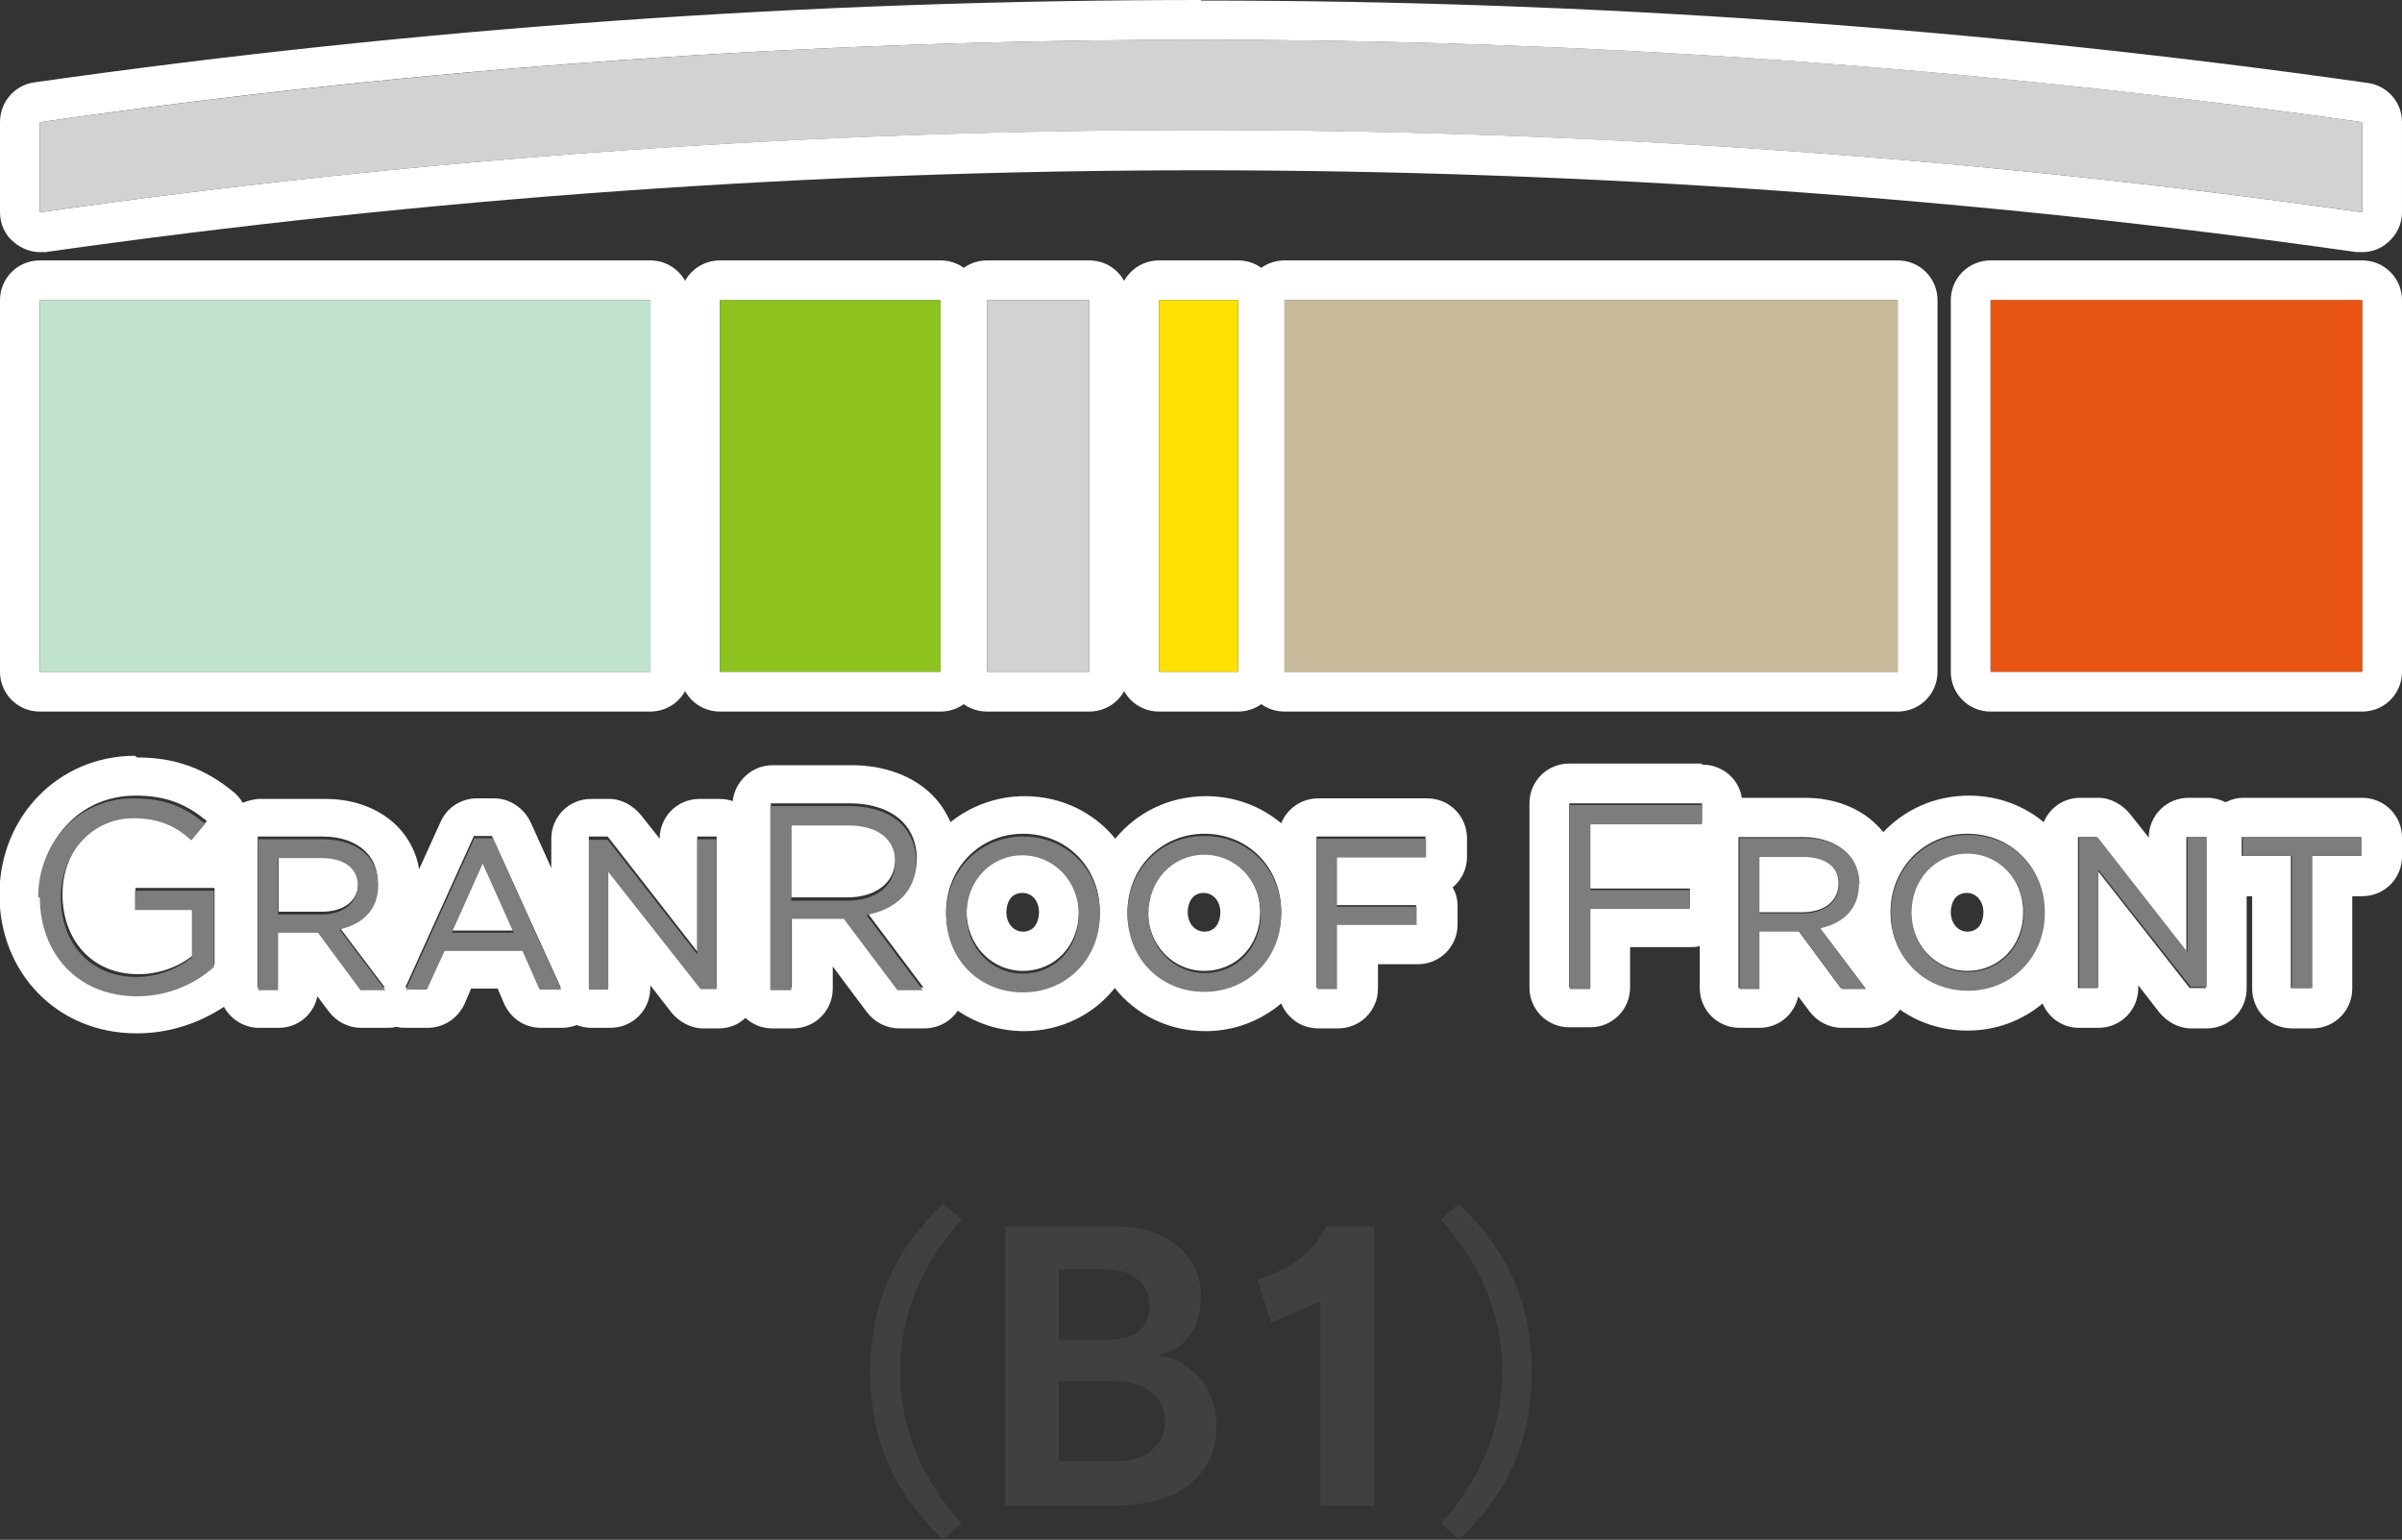 <?xml version="1.0" encoding="UTF-8"?><svg id="_イヤー_1" xmlns="http://www.w3.org/2000/svg" viewBox="0 0 43.44 27.85"><rect x="0" y="0" width="43.44" height="27.85" fill="#333333" stroke="none"/><defs><style>.cls-1{fill:#e95513;}.cls-2{fill:#fff;}.cls-3{fill:#ffe100;}.cls-4{fill:#7d7d7d;}.cls-5{fill:#8dc21f;}.cls-6{fill:#c2e2d0;}.cls-7{fill:#d2d2d3;}.cls-8{fill:#c8bb9b;}.cls-9{fill:#404040;}</style></defs><g><path class="cls-9" d="M17.06,27.85c-.93-.89-1.32-1.83-1.32-3.04,0-1.32,.49-2.24,1.32-3.04l.33,.29c-.65,.72-1.11,1.63-1.11,2.75,0,1.06,.43,2,1.11,2.74l-.33,.3Z"/><path class="cls-9" d="M20.3,27.23h-2.12v-5.05h1.99c.93,0,1.55,.52,1.55,1.26,0,.6-.3,.98-.79,1.07h0c.54,.07,1.07,.52,1.07,1.3,0,.85-.67,1.41-1.72,1.41Zm-.28-4.27h-.87v1.27h.94c.42,0,.7-.21,.7-.61,0-.45-.38-.66-.76-.66Zm.13,2.02h-1v1.45h1.03c.52,0,.89-.26,.89-.74s-.44-.71-.91-.71Z"/><path class="cls-9" d="M23.88,27.23v-3.69l-.89,.38-.25-.77c.61-.2,1.05-.53,1.24-.97h.87v5.05h-.97Z"/><path class="cls-9" d="M26.38,27.85l-.32-.3c.68-.74,1.11-1.68,1.11-2.74,0-1.12-.46-2.03-1.11-2.75l.32-.29c.83,.8,1.32,1.72,1.32,3.04,0,1.21-.39,2.16-1.32,3.04Z"/></g><g><path class="cls-2" d="M2.45,14.39c.58,0,.94,.17,1.29,.46l-.25,.3c-.27-.23-.56-.4-1.05-.4-.77,0-1.31,.65-1.31,1.42h0c0,.83,.53,1.45,1.37,1.45,.4,0,.76-.15,1-.35v-.86h-1.05v-.35h1.43v1.38c-.32,.29-.81,.53-1.39,.53-1.09,0-1.76-.79-1.76-1.78H.72c0-.96,.7-1.8,1.73-1.8m28.33,.14v.35h-2.02v1.19h1.8v.34h-1.8v1.45h-.38v-3.33h2.39m-15.4,0c.41,0,.74,.12,.95,.33,.16,.16,.26,.39,.26,.66h0c0,.56-.38,.88-.9,.98l1.02,1.36h-.46l-.97-1.29h-.95v1.29h-.38v-3.33h1.43m-1.06,1.7h1.02c.5,0,.86-.26,.86-.69h0c0-.42-.31-.67-.85-.67h-1.03v1.35m21.27-1.14c.79,0,1.38,.6,1.39,1.39,0,0,0,.02,0,.03,0,.79-.61,1.4-1.39,1.4s-1.39-.6-1.39-1.4h0c0-.8,.61-1.42,1.39-1.42m0,2.48c.58,0,1.01-.46,1.01-1.06h0c0-.61-.45-1.08-1.02-1.08s-1.01,.46-1.01,1.06h0c0,.61,.45,1.08,1.02,1.08m-13.8-2.48c.79,0,1.38,.6,1.39,1.39h0v.03h0c0,.79-.62,1.4-1.39,1.4s-1.39-.6-1.39-1.4h0c0-.8,.61-1.42,1.39-1.42m0,2.48c.58,0,1.01-.46,1.01-1.06h0c0-.61-.45-1.08-1.02-1.08s-1.01,.46-1.01,1.06h0c0,.61,.45,1.08,1.02,1.08m-3.28-2.48c.79,0,1.38,.6,1.39,1.39v.03h0c0,.79-.62,1.4-1.39,1.4s-1.39-.6-1.39-1.4h0c0-.8,.61-1.42,1.39-1.42m0,2.48c.58,0,1.01-.46,1.01-1.06h0c0-.61-.45-1.08-1.02-1.08s-1.01,.46-1.01,1.06h0c0,.61,.45,1.08,1.02,1.08m-9.6-2.45v.02l1.24,2.73h-.39l-.31-.7h-1.41l-.32,.7h-.38l1.24-2.74h.32m-.73,1.71h1.12l-.56-1.25-.56,1.25m34.53-1.69v.34h-.89v2.39h-.37v-2.39h-.89v-.34h2.15m-2.8,0v2.73h-.29l-1.67-2.13v2.13h-.35v-2.73h.34l1.62,2.08v-2.08h.35m-7.28,0c.32,0,.6,.1,.78,.28,.14,.14,.21,.33,.21,.55h0c0,.42-.25,.71-.7,.8l.83,1.1h-.44l-.77-1.04h-.72v1.04h-.36v-2.73h1.18m-.82,1.36h.79c.4,0,.66-.2,.66-.52h0c0-.32-.24-.5-.65-.5h-.79v1.02m-6.03-1.36v.34h-1.61v.89h1.44v.33h-1.44v1.16h-.36v-2.73h1.97m-12.82,0v2.73h-.29l-1.67-2.13v2.13h-.35v-2.73h.34l1.62,2.08v-2.08h.35m-7.12,0c.33,0,.6,.1,.78,.28,.14,.14,.21,.33,.21,.55h0c0,.42-.25,.71-.7,.8l.83,1.1h-.45l-.77-1.04h-.72v1.04h-.36v-2.73h1.18m-.81,1.36h.79c.4,0,.66-.2,.66-.52h0c0-.32-.24-.5-.65-.5h-.79v1.02m-2.6-2.82c-1.38,0-2.45,1.1-2.45,2.51s1.04,2.51,2.48,2.51c.57,0,1.11-.17,1.58-.48,.12,.22,.36,.38,.63,.38h.36c.35,0,.63-.24,.7-.57l.21,.28c.14,.18,.35,.29,.58,.29h.45c.06,0,.13,0,.19-.02,.06,.02,.12,.02,.19,.02h.38c.28,0,.54-.17,.66-.43l.12-.28h.48l.12,.28c.12,.26,.37,.43,.66,.43h.39c.09,0,.18-.02,.26-.05,.08,.03,.17,.05,.26,.05h.35c.4,0,.72-.32,.72-.72v-.05l.38,.49c.14,.17,.35,.29,.57,.29h.29c.19,0,.36-.07,.48-.19,.13,.12,.3,.19,.48,.19h.38c.4,0,.72-.32,.72-.72v-.4l.62,.83c.14,.18,.35,.29,.58,.29h.46c.24,0,.47-.12,.6-.32,.34,.23,.75,.37,1.2,.37,.67,0,1.26-.3,1.64-.78,.38,.48,.97,.78,1.64,.78,.53,0,1-.19,1.37-.5,.11,.26,.36,.45,.67,.45h.36c.4,0,.72-.32,.72-.72v-.44h.72c.4,0,.72-.32,.72-.72v-.33c0-.12-.03-.24-.09-.34,.16-.13,.26-.33,.26-.55v-.34c0-.4-.32-.72-.72-.72h-1.97c-.3,0-.56,.18-.67,.45-.37-.31-.84-.49-1.36-.49-.67,0-1.26,.3-1.64,.77-.38-.47-.97-.77-1.64-.77-.51,0-.98,.18-1.34,.47-.08-.18-.19-.35-.33-.49-.35-.35-.87-.54-1.46-.54h-1.43c-.37,0-.68,.29-.72,.65-.08-.03-.16-.04-.25-.04h-.35c-.4,0-.72,.32-.72,.72h0l-.34-.43c-.14-.17-.35-.29-.57-.29h-.33c-.4,0-.72,.32-.72,.72v.53l-.37-.82c-.12-.26-.38-.44-.66-.44h-.32c-.28,0-.54,.17-.65,.42l-.39,.86c-.05-.3-.19-.57-.4-.78-.31-.31-.77-.49-1.29-.49h-1.18c-.11,0-.22,.03-.32,.07-.04-.07-.1-.14-.16-.19-.52-.43-1.06-.63-1.75-.63h0Zm19.34,3.18c-.17,0-.3-.15-.3-.35,0-.17,.08-.35,.29-.35,.17,0,.3,.15,.3,.35,0,.17-.08,.35-.29,.35h0Zm-3.28,0c-.17,0-.3-.15-.3-.35,0-.17,.08-.35,.29-.35,.18,0,.3,.15,.3,.35,0,.17-.08,.35-.29,.35h0Zm-12.59-.65h0Zm24.86-2.39h-2.39c-.4,0-.72,.32-.72,.72v3.33c0,.4,.32,.72,.72,.72h.38c.4,0,.72-.32,.72-.72v-.73h1.08c.06,0,.12,0,.18-.02v.76c0,.4,.32,.72,.72,.72h.36c.35,0,.63-.24,.7-.57l.21,.28c.14,.18,.35,.29,.58,.29h.44c.25,0,.48-.13,.61-.33,.34,.24,.76,.38,1.22,.38,.52,0,.99-.18,1.36-.49,.11,.26,.36,.44,.66,.44h.35c.4,0,.72-.32,.72-.72v-.05l.38,.49c.14,.17,.35,.29,.57,.29h.29c.4,0,.72-.32,.72-.72v-1.67h.1v1.67c0,.4,.32,.72,.72,.72h.37c.4,0,.72-.32,.72-.72v-1.67h.18c.4,0,.72-.32,.72-.72v-.34c0-.4-.32-.72-.72-.72h-2.15c-.12,0-.22,.03-.32,.08-.1-.05-.21-.08-.32-.08h-.35c-.4,0-.72,.32-.72,.72h0l-.34-.43c-.14-.17-.35-.29-.57-.29h-.33c-.3,0-.55,.18-.66,.44-.36-.3-.83-.48-1.35-.48-.62,0-1.16,.25-1.55,.66-.04-.05-.08-.09-.12-.13-.31-.31-.77-.49-1.29-.49h-1.15c-.05-.34-.35-.6-.71-.6h0Zm4.81,3.04c-.17,0-.3-.15-.3-.35,0-.17,.08-.35,.29-.35,.17,0,.3,.15,.3,.35,0,.17-.08,.35-.29,.35h0Z"/><g><path class="cls-2" d="M42.72,5.43v6.72h-6.72V5.43h6.72m0-.72h-6.72c-.4,0-.72,.32-.72,.72v6.72c0,.4,.32,.72,.72,.72h6.72c.4,0,.72-.32,.72-.72V5.43c0-.4-.32-.72-.72-.72h0Z"/><path class="cls-2" d="M34.32,5.43v6.72h-11.09V5.43h11.09m0-.72h-11.09c-.4,0-.72,.32-.72,.72v6.72c0,.4,.32,.72,.72,.72h11.09c.4,0,.72-.32,.72-.72V5.43c0-.4-.32-.72-.72-.72h0Z"/><path class="cls-2" d="M22.39,5.43v6.72h-1.43V5.43h1.43m0-.72h-1.43c-.4,0-.72,.32-.72,.72v6.72c0,.4,.32,.72,.72,.72h1.43c.4,0,.72-.32,.72-.72V5.43c0-.4-.32-.72-.72-.72h0Z"/><path class="cls-2" d="M19.7,5.43v6.72h-1.85V5.43h1.85m0-.72h-1.85c-.4,0-.72,.32-.72,.72v6.72c0,.4,.32,.72,.72,.72h1.85c.4,0,.72-.32,.72-.72V5.43c0-.4-.32-.72-.72-.72h0Z"/><path class="cls-2" d="M17.01,5.43v6.72h-3.99V5.43h3.99m0-.72h-3.99c-.4,0-.72,.32-.72,.72v6.72c0,.4,.32,.72,.72,.72h3.99c.4,0,.72-.32,.72-.72V5.43c0-.4-.32-.72-.72-.72h0Z"/><path class="cls-2" d="M11.76,5.43v6.72H.72V5.43H11.76m0-.72H.72C.32,4.71,0,5.03,0,5.43v6.72C0,12.55,.32,12.87,.72,12.87H11.76c.4,0,.72-.32,.72-.72V5.43c0-.4-.32-.72-.72-.72h0Z"/><path class="cls-2" d="M21.72,.72c7.02,0,14.03,.5,21,1.49v1.63c-6.97-.99-13.98-1.49-21-1.49S7.68,2.85,.72,3.84v-1.63C7.68,1.21,14.7,.72,21.72,.72m0-.72C14.68,0,7.58,.5,.62,1.49,.26,1.54,0,1.85,0,2.21v1.63C0,4.05,.09,4.25,.25,4.38c.13,.11,.3,.18,.47,.18,.03,0,.07,0,.1,0,6.9-.98,13.93-1.48,20.9-1.48s14,.5,20.9,1.48c.03,0,.07,0,.1,0,.17,0,.34-.06,.47-.18,.16-.14,.25-.33,.25-.54v-1.63c0-.36-.26-.66-.62-.71-6.97-.99-14.07-1.49-21.1-1.49h0Z"/></g></g><g><path class="cls-4" d="M40.56,15.14v.34h.89v2.39h.37v-2.39h.89v-.34h-2.15Zm-1,2.08l-1.62-2.07h-.34v2.71h.35v-2.13l1.67,2.12h.29v-2.71h-.35v2.08Zm-3.97-2.12c-.78,0-1.39,.62-1.39,1.41h0c0,.81,.6,1.41,1.39,1.41s1.39-.61,1.39-1.4c0,0,0-.02,0-.03,0-.79-.6-1.39-1.39-1.39Zm1.01,1.42c0,.61-.44,1.06-1.01,1.06s-1.02-.47-1.02-1.07h0c0-.61,.44-1.07,1.01-1.07s1.02,.47,1.02,1.07h0Zm-2.97-.53h0c0-.22-.08-.42-.21-.55-.18-.18-.45-.28-.78-.28h-1.18v2.73h.36v-1.04h.72l.77,1.04h.44l-.83-1.1c.45-.1,.7-.38,.7-.8Zm-1.81,.53v-1.02h.79c.41,0,.65,.19,.65,.49h0c0,.32-.26,.53-.66,.53h-.79Zm-3.44,1.37h.38v-1.45h1.8v-.34h-1.8v-1.19h2.02v-.35h-2.39v3.33Zm-4.56,0h.36v-1.16h1.44v-.33h-1.44v-.89h1.61v-.34h-1.97v2.73Zm-.65-1.38c0-.79-.6-1.39-1.39-1.39s-1.39,.62-1.39,1.41h0c0,.81,.6,1.41,1.39,1.41s1.39-.61,1.39-1.4h0v-.03h0Zm-.37,.03c0,.61-.44,1.06-1.01,1.06s-1.02-.47-1.02-1.07h0c0-.61,.44-1.07,1.01-1.07s1.02,.47,1.02,1.07h0Zm-4.3-1.41c-.78,0-1.39,.62-1.39,1.41h0c0,.81,.6,1.41,1.39,1.41s1.39-.61,1.39-1.4h0v-.03c0-.79-.6-1.39-1.39-1.39Zm1.01,1.42c0,.61-.44,1.06-1.01,1.06s-1.02-.47-1.02-1.07h0c0-.61,.44-1.07,1.01-1.07s1.02,.47,1.02,1.07h0Zm-2.94-.97h0c0-.27-.1-.5-.26-.67-.21-.21-.54-.33-.95-.33h-1.43v3.33h.38v-1.29h.95l.97,1.29h.46l-1.02-1.36c.52-.1,.9-.42,.9-.97Zm-2.26,.7v-1.35h1.03c.54,0,.85,.25,.85,.66h0c0,.44-.36,.7-.86,.7h-1.02Zm-1.7,.98l-1.62-2.07h-.34v2.71h.35v-2.13l1.67,2.12h.29v-2.71h-.35v2.08Zm-3.71-2.1h-.32l-1.24,2.74h.38l.32-.7h1.41l.31,.7h.39l-1.23-2.73v-.02Zm-.73,1.71l.56-1.25,.56,1.25h-1.12Zm-1.33-.86h0c0-.22-.08-.42-.21-.55-.18-.18-.45-.28-.78-.28h-1.18v2.73h.36v-1.04h.72l.77,1.04h.45l-.83-1.1c.45-.1,.7-.38,.7-.8Zm-1.81,.53v-1.02h.79c.41,0,.65,.19,.65,.49h0c0,.32-.26,.53-.66,.53h-.79Zm-2.61-.08h1.05v.86c-.24,.19-.6,.35-1,.35-.84,0-1.37-.61-1.37-1.44h0c0-.78,.55-1.43,1.31-1.43,.49,0,.79,.16,1.05,.4l.25-.3c-.35-.29-.71-.46-1.29-.46-1.04,0-1.73,.84-1.73,1.79H.72c0,1,.67,1.79,1.76,1.79,.58,0,1.07-.24,1.39-.53v-1.38h-1.43v.35Z"/><g><rect class="cls-1" x="36" y="5.43" width="6.72" height="6.72"/><rect class="cls-8" x="23.23" y="5.43" width="11.09" height="6.72"/><rect class="cls-3" x="20.96" y="5.43" width="1.43" height="6.72"/><rect class="cls-7" x="17.85" y="5.43" width="1.85" height="6.72"/><rect class="cls-5" x="13.02" y="5.43" width="3.99" height="6.72"/><rect class="cls-6" x=".72" y="5.43" width="11.05" height="6.72"/><path class="cls-7" d="M.72,2.21v1.63c13.93-1.98,28.07-1.98,42,0v-1.63C28.79,.22,14.65,.22,.72,2.21Z"/></g></g></svg>